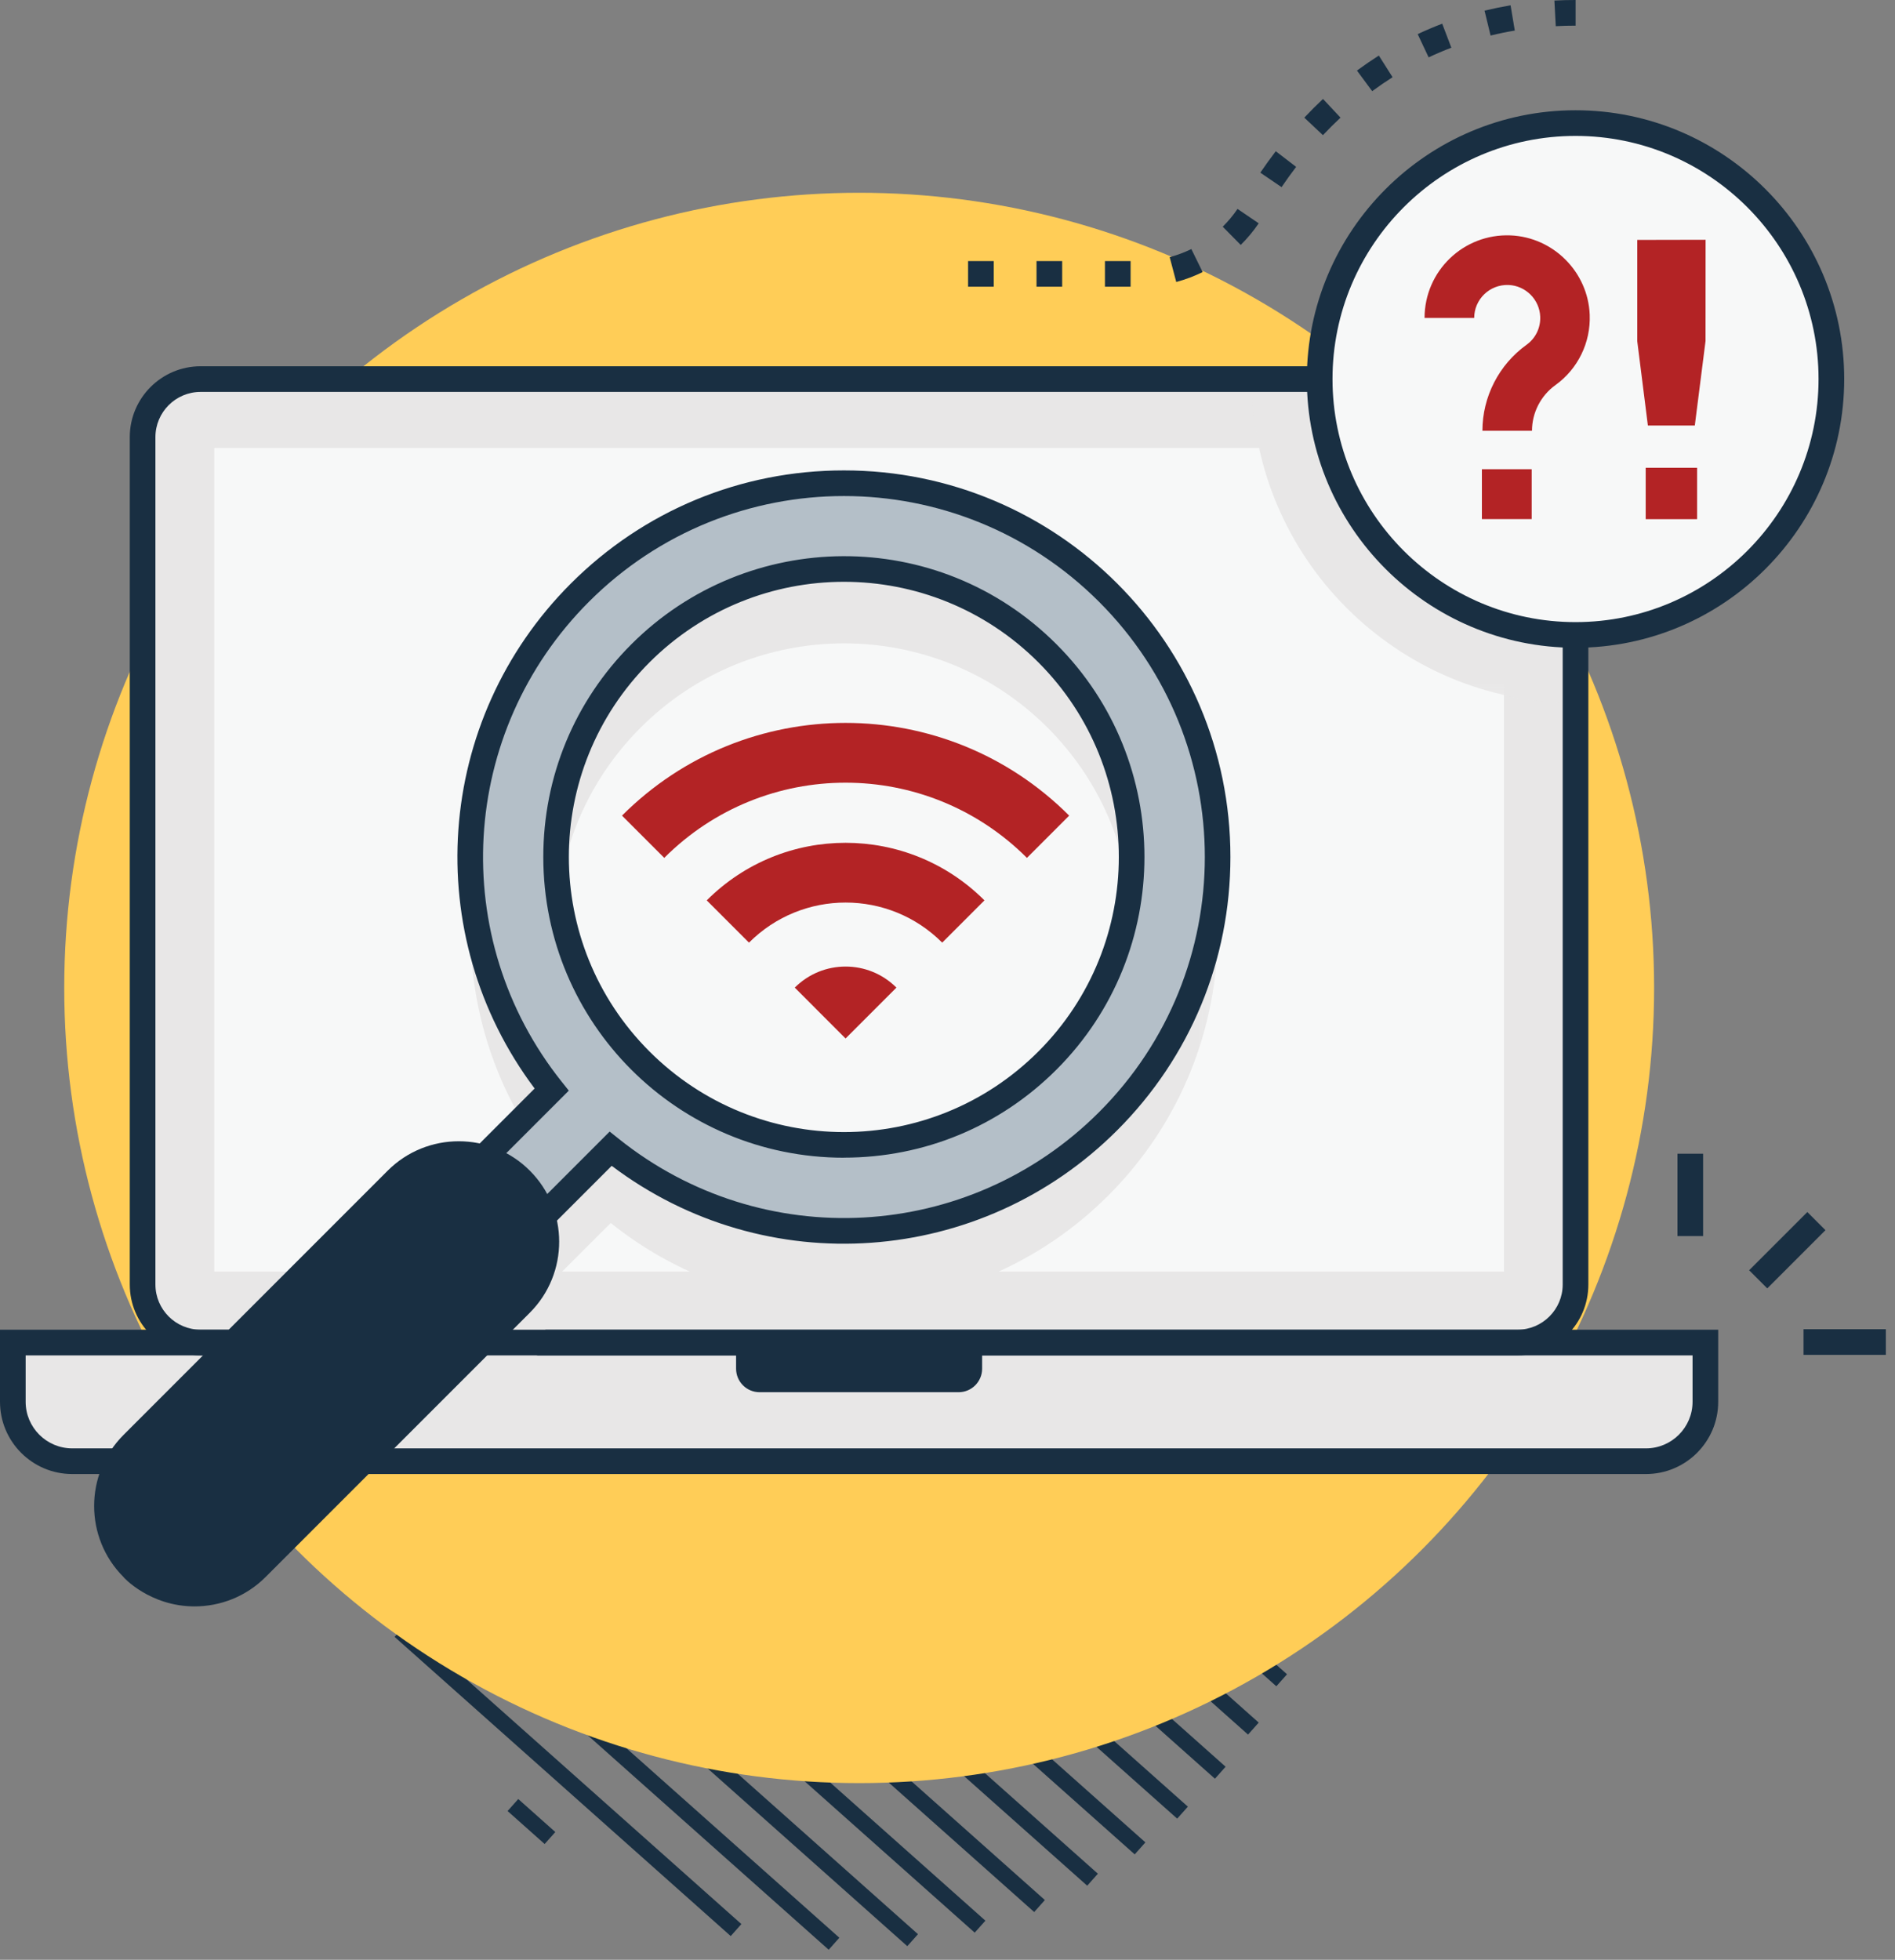 <svg width="118" height="122" viewBox="0 0 118 122" fill="none" xmlns="http://www.w3.org/2000/svg">
<rect x="0" y="0" width="118" height="122" fill="#808080" stroke="none"/>
<path d="M63.919 62.99L79.574 76.92" stroke="#192F42" stroke-miterlimit="10"/>
<path d="M56.745 61.183L82.201 83.834" stroke="#192F42" stroke-miterlimit="10"/>
<path d="M51.391 61L83.007 89.13" stroke="#192F42" stroke-miterlimit="10"/>
<path d="M46.905 61.585L82.946 93.655" stroke="#192F42" stroke-miterlimit="10"/>
<path d="M42.988 62.678L82.315 97.672" stroke="#192F42" stroke-miterlimit="10"/>
<path d="M39.511 64.161L81.245 101.298" stroke="#192F42" stroke-miterlimit="10"/>
<path d="M36.399 65.973L79.809 104.599" stroke="#192F42" stroke-miterlimit="10"/>
<path d="M33.616 68.073L78.047 107.607" stroke="#192F42" stroke-miterlimit="10"/>
<path d="M31.129 70.438L75.985 110.354" stroke="#192F42" stroke-miterlimit="10"/>
<path d="M28.934 73.063L73.635 112.839" stroke="#192F42" stroke-miterlimit="10"/>
<path d="M27.031 75.948L70.99 115.064" stroke="#192F42" stroke-miterlimit="10"/>
<path d="M25.438 79.112L68.032 117.014" stroke="#192F42" stroke-miterlimit="10"/>
<path d="M24.193 82.58L64.731 118.653" stroke="#192F42" stroke-miterlimit="10"/>
<path d="M23.349 86.408L61.027 119.937" stroke="#192F42" stroke-miterlimit="10"/>
<path d="M23 90.675L56.829 120.778" stroke="#192F42" stroke-miterlimit="10"/>
<path d="M23.349 95.565L51.934 121" stroke="#192F42" stroke-miterlimit="10"/>
<path d="M24.904 101.525L45.833 120.149" stroke="#192F42" stroke-miterlimit="10"/>
<path d="M31.939 112.365L34.247 114.419" stroke="#192F42" stroke-miterlimit="10"/>
<circle cx="53.5" cy="61.5" r="49.5" fill="#FFCD57"/>
<path d="M98.107 27.207V79.958C98.107 81.954 96.49 83.571 94.494 83.571H12.488C10.496 83.571 8.875 81.954 8.875 79.958V27.207C8.875 25.21 10.496 23.599 12.488 23.599H94.494C96.486 23.599 98.107 25.215 98.107 27.207Z" fill="#E8E7E7"/>
<path d="M93.648 27.888H13.343V79.159H93.648V27.888Z" fill="#F7F8F8"/>
<g style="mix-blend-mode:multiply">
<mask id="mask0_30_1015" style="mask-type:luminance" maskUnits="userSpaceOnUse" x="77" y="23" width="22" height="21">
<path d="M98.107 23.599H77.942V43.763H98.107V23.599Z" fill="white"/>
</mask>
<g mask="url(#mask0_30_1015)">
<path d="M98.107 27.207V43.758C86.986 43.758 77.942 34.715 77.942 23.594H94.498C96.49 23.594 98.111 25.21 98.111 27.202" fill="#E8E7E7"/>
</g>
</g>
<path d="M102.495 90.961H4.496C2.453 90.961 0.799 89.307 0.799 87.263V83.575H106.192V87.263C106.192 89.307 104.539 90.961 102.495 90.961Z" fill="#E8E7E7"/>
<path d="M59.685 86.667H47.301C46.488 86.667 45.835 86.009 45.835 85.201V83.575H61.156V85.201C61.156 86.014 60.498 86.667 59.69 86.667" fill="#192F42"/>
<path d="M94.494 84.374H12.492C10.059 84.374 8.081 82.396 8.081 79.962V27.212C8.081 24.778 10.059 22.8 12.492 22.8H94.494C96.927 22.8 98.905 24.778 98.905 27.212V79.962C98.905 82.396 96.927 84.374 94.494 84.374ZM12.492 24.397C10.937 24.397 9.678 25.661 9.678 27.212V79.962C9.678 81.517 10.942 82.776 12.492 82.776H94.494C96.044 82.776 97.308 81.513 97.308 79.962V27.212C97.308 25.661 96.044 24.397 94.494 24.397H12.492Z" fill="#192F42"/>
<path d="M46.639 58.68L44.008 56.049C48.786 51.271 56.519 51.271 61.301 56.049L58.67 58.68C55.349 55.353 49.965 55.353 46.639 58.68Z" fill="#B32325"/>
<path d="M63.946 53.404C57.703 47.165 47.602 47.16 41.362 53.404L38.731 50.773C46.427 43.077 58.882 43.077 66.577 50.773L63.946 53.404Z" fill="#B32325"/>
<path d="M55.819 61.48L52.652 64.647L49.49 61.48C51.238 59.732 54.071 59.732 55.819 61.48Z" fill="#B32325"/>
<path d="M112.541 75.451L108.917 79.075L110.046 80.204L113.67 76.58L112.541 75.451Z" fill="#192F42"/>
<path d="M106.051 71.821H104.454V76.946H106.051V71.821Z" fill="#192F42"/>
<path d="M117.43 82.744H112.304V84.341H117.43V82.744Z" fill="#192F42"/>
<path d="M114.038 23.594C114.038 32.394 106.906 39.526 98.107 39.526C89.307 39.526 82.175 32.394 82.175 23.594C82.175 14.794 89.307 7.663 98.107 7.663C106.906 7.663 114.038 14.794 114.038 23.594Z" fill="#F7F8F8"/>
<path d="M98.107 40.324C88.879 40.324 81.376 32.821 81.376 23.594C81.376 14.367 88.884 6.864 98.107 6.864C107.329 6.864 114.837 14.367 114.837 23.594C114.837 32.821 107.329 40.324 98.107 40.324ZM98.107 8.461C89.763 8.461 82.974 15.25 82.974 23.594C82.974 31.938 89.763 38.727 98.107 38.727C106.45 38.727 113.239 31.938 113.239 23.594C113.239 15.25 106.45 8.461 98.107 8.461Z" fill="#192F42"/>
<path d="M101.95 14.935V21.236L102.612 26.488H104.073H105.534L106.202 21.231L106.206 14.926L101.95 14.935Z" fill="#B32325"/>
<path d="M105.676 29.119H102.476V32.318H105.676V29.119Z" fill="#B32325"/>
<g style="mix-blend-mode:multiply">
<mask id="mask1_30_1015" style="mask-type:luminance" maskUnits="userSpaceOnUse" x="11" y="34" width="65" height="57">
<path d="M75.828 34.71H11.811V90.961H75.828V34.71Z" fill="white"/>
</mask>
<g mask="url(#mask1_30_1015)">
<path d="M65.234 70.646C58.234 77.646 46.888 77.646 39.887 70.646C32.892 63.65 32.887 52.3 39.887 45.299C46.888 38.299 58.238 38.304 65.234 45.299C72.234 52.3 72.234 63.645 65.234 70.646ZM69.011 41.522C59.93 32.436 45.201 32.436 36.115 41.522C27.658 49.979 27.076 63.321 34.362 72.454L30.129 76.683C28.269 76.133 26.178 76.589 24.712 78.055L11.811 90.956H27.249L32.431 85.774C33.897 84.308 34.353 82.213 33.803 80.357L38.032 76.133C47.165 83.462 60.545 82.889 69.016 74.418C78.102 65.332 78.102 50.608 69.016 41.517" fill="#E8E7E7"/>
</g>
</g>
<path d="M69.011 69.796C78.097 60.709 78.097 45.985 69.011 36.895C59.925 27.808 45.201 27.808 36.115 36.895C27.658 45.351 27.076 58.694 34.362 67.827L29.58 72.61L33.254 76.284L38.032 71.506C47.169 78.835 60.545 78.262 69.016 69.791M39.892 40.667C46.892 33.667 58.243 33.672 65.239 40.667C72.239 47.667 72.239 59.013 65.239 66.014C58.238 73.014 46.892 73.014 39.892 66.014C32.897 59.018 32.892 47.667 39.892 40.667Z" fill="#B4BFC8"/>
<path d="M8.255 97.609C6.131 95.485 6.117 92.027 8.255 89.89L24.708 73.437C26.841 71.304 30.294 71.304 32.427 73.437C34.55 75.56 34.564 79.018 32.427 81.156L15.974 97.609C13.841 99.742 10.388 99.742 8.255 97.609Z" fill="#192F42"/>
<path d="M38.093 72.572L33.249 77.416L28.443 72.61L33.291 67.761C26.126 58.219 27.043 44.83 35.541 36.331C40.085 31.787 46.127 29.283 52.553 29.283C65.849 29.283 76.617 40.047 76.617 53.347C76.617 59.774 74.113 65.816 69.57 70.359C61.09 78.839 47.681 79.817 38.088 72.572M37.961 70.439L38.52 70.885C47.447 78.045 60.31 77.359 68.438 69.232C77.219 60.451 77.219 46.244 68.438 37.463C59.657 28.687 45.45 28.682 36.669 37.463C28.579 45.558 27.846 58.398 34.973 67.334L35.419 67.893L30.698 72.614L33.244 75.161L37.961 70.444V70.439ZM52.553 72.069C42.208 72.069 33.831 63.697 33.831 53.347C33.831 48.344 35.776 43.645 39.314 40.108C46.545 32.877 58.398 32.713 65.788 40.108C73.089 47.409 73.089 59.286 65.788 66.582C62.251 70.12 57.552 72.065 52.549 72.065M40.442 41.235C33.752 47.926 33.747 58.76 40.442 65.454C47.136 72.144 57.966 72.149 64.661 65.454C71.337 58.778 71.337 47.916 64.661 41.235C57.971 34.545 47.136 34.545 40.442 41.235Z" fill="#192F42"/>
<path d="M12.117 100C9.326 100 7.667 98.172 7.691 98.172C5.252 95.734 5.252 91.764 7.691 89.326L24.144 72.873C26.582 70.435 30.552 70.435 32.99 72.873C35.429 75.311 35.429 79.281 32.99 81.72L16.537 98.172C15.316 99.394 13.714 100 12.112 100M8.818 97.04C10.637 98.858 13.592 98.858 15.405 97.04L31.858 80.587C33.676 78.769 33.676 75.814 31.858 73.996C30.04 72.178 27.085 72.178 25.267 73.996L8.814 90.449C6.995 92.267 6.995 95.222 8.814 97.035" fill="#192F42"/>
<path d="M95.401 26.817H92.309C92.309 24.703 93.334 22.701 95.053 21.466C95.617 21.062 95.936 20.409 95.908 19.713C95.866 18.647 95.001 17.782 93.935 17.74C92.76 17.698 91.797 18.633 91.797 19.793H88.706C88.706 16.876 91.125 14.541 94.048 14.653C96.716 14.757 98.887 16.927 98.99 19.596C99.056 21.325 98.257 22.965 96.852 23.975C95.941 24.632 95.396 25.694 95.396 26.817" fill="#B32325"/>
<path d="M95.377 29.209H92.276V32.314H95.377V29.209Z" fill="#B32325"/>
<path d="M102.495 91.76H4.496C2.016 91.76 0 89.744 0 87.263V82.777H106.991V87.263C106.991 89.744 104.975 91.76 102.495 91.76ZM1.597 84.374V87.263C1.597 88.861 2.899 90.162 4.496 90.162H102.495C104.092 90.162 105.394 88.861 105.394 87.263V84.374H1.597Z" fill="#192F42"/>
<path d="M70.402 17.848H68.804V16.251H70.402V17.848ZM66.141 17.848H64.543V16.251H66.141V17.848ZM61.879 17.848H60.282V16.251H61.879V17.848ZM73.244 17.552L72.835 16.007C73.296 15.884 73.752 15.715 74.184 15.504L74.888 16.937C74.362 17.195 73.813 17.402 73.249 17.552M77.261 15.25L76.138 14.113C76.477 13.775 76.791 13.404 77.059 13.005L78.379 13.902C78.05 14.386 77.674 14.837 77.261 15.245M79.798 11.647L78.478 10.749C78.788 10.294 79.112 9.847 79.441 9.415L80.71 10.388C80.4 10.792 80.094 11.219 79.803 11.647M82.382 8.419L81.217 7.324C81.593 6.925 81.987 6.53 82.382 6.159L83.472 7.324C83.101 7.672 82.73 8.039 82.377 8.414M85.445 5.675L84.496 4.393C84.943 4.064 85.403 3.749 85.859 3.458L86.714 4.806C86.286 5.079 85.859 5.37 85.445 5.675ZM88.96 3.571L88.278 2.124C88.776 1.889 89.288 1.673 89.805 1.475L90.374 2.969C89.894 3.152 89.42 3.354 88.96 3.571ZM92.817 2.213L92.441 0.662C92.972 0.536 93.517 0.423 94.062 0.329L94.325 1.903C93.817 1.987 93.31 2.091 92.817 2.213ZM96.876 1.63L96.791 0.033C97.224 0.009 97.665 0 98.112 0V1.597C97.693 1.597 97.275 1.607 96.876 1.63Z" fill="#192F42"/>
</svg>
